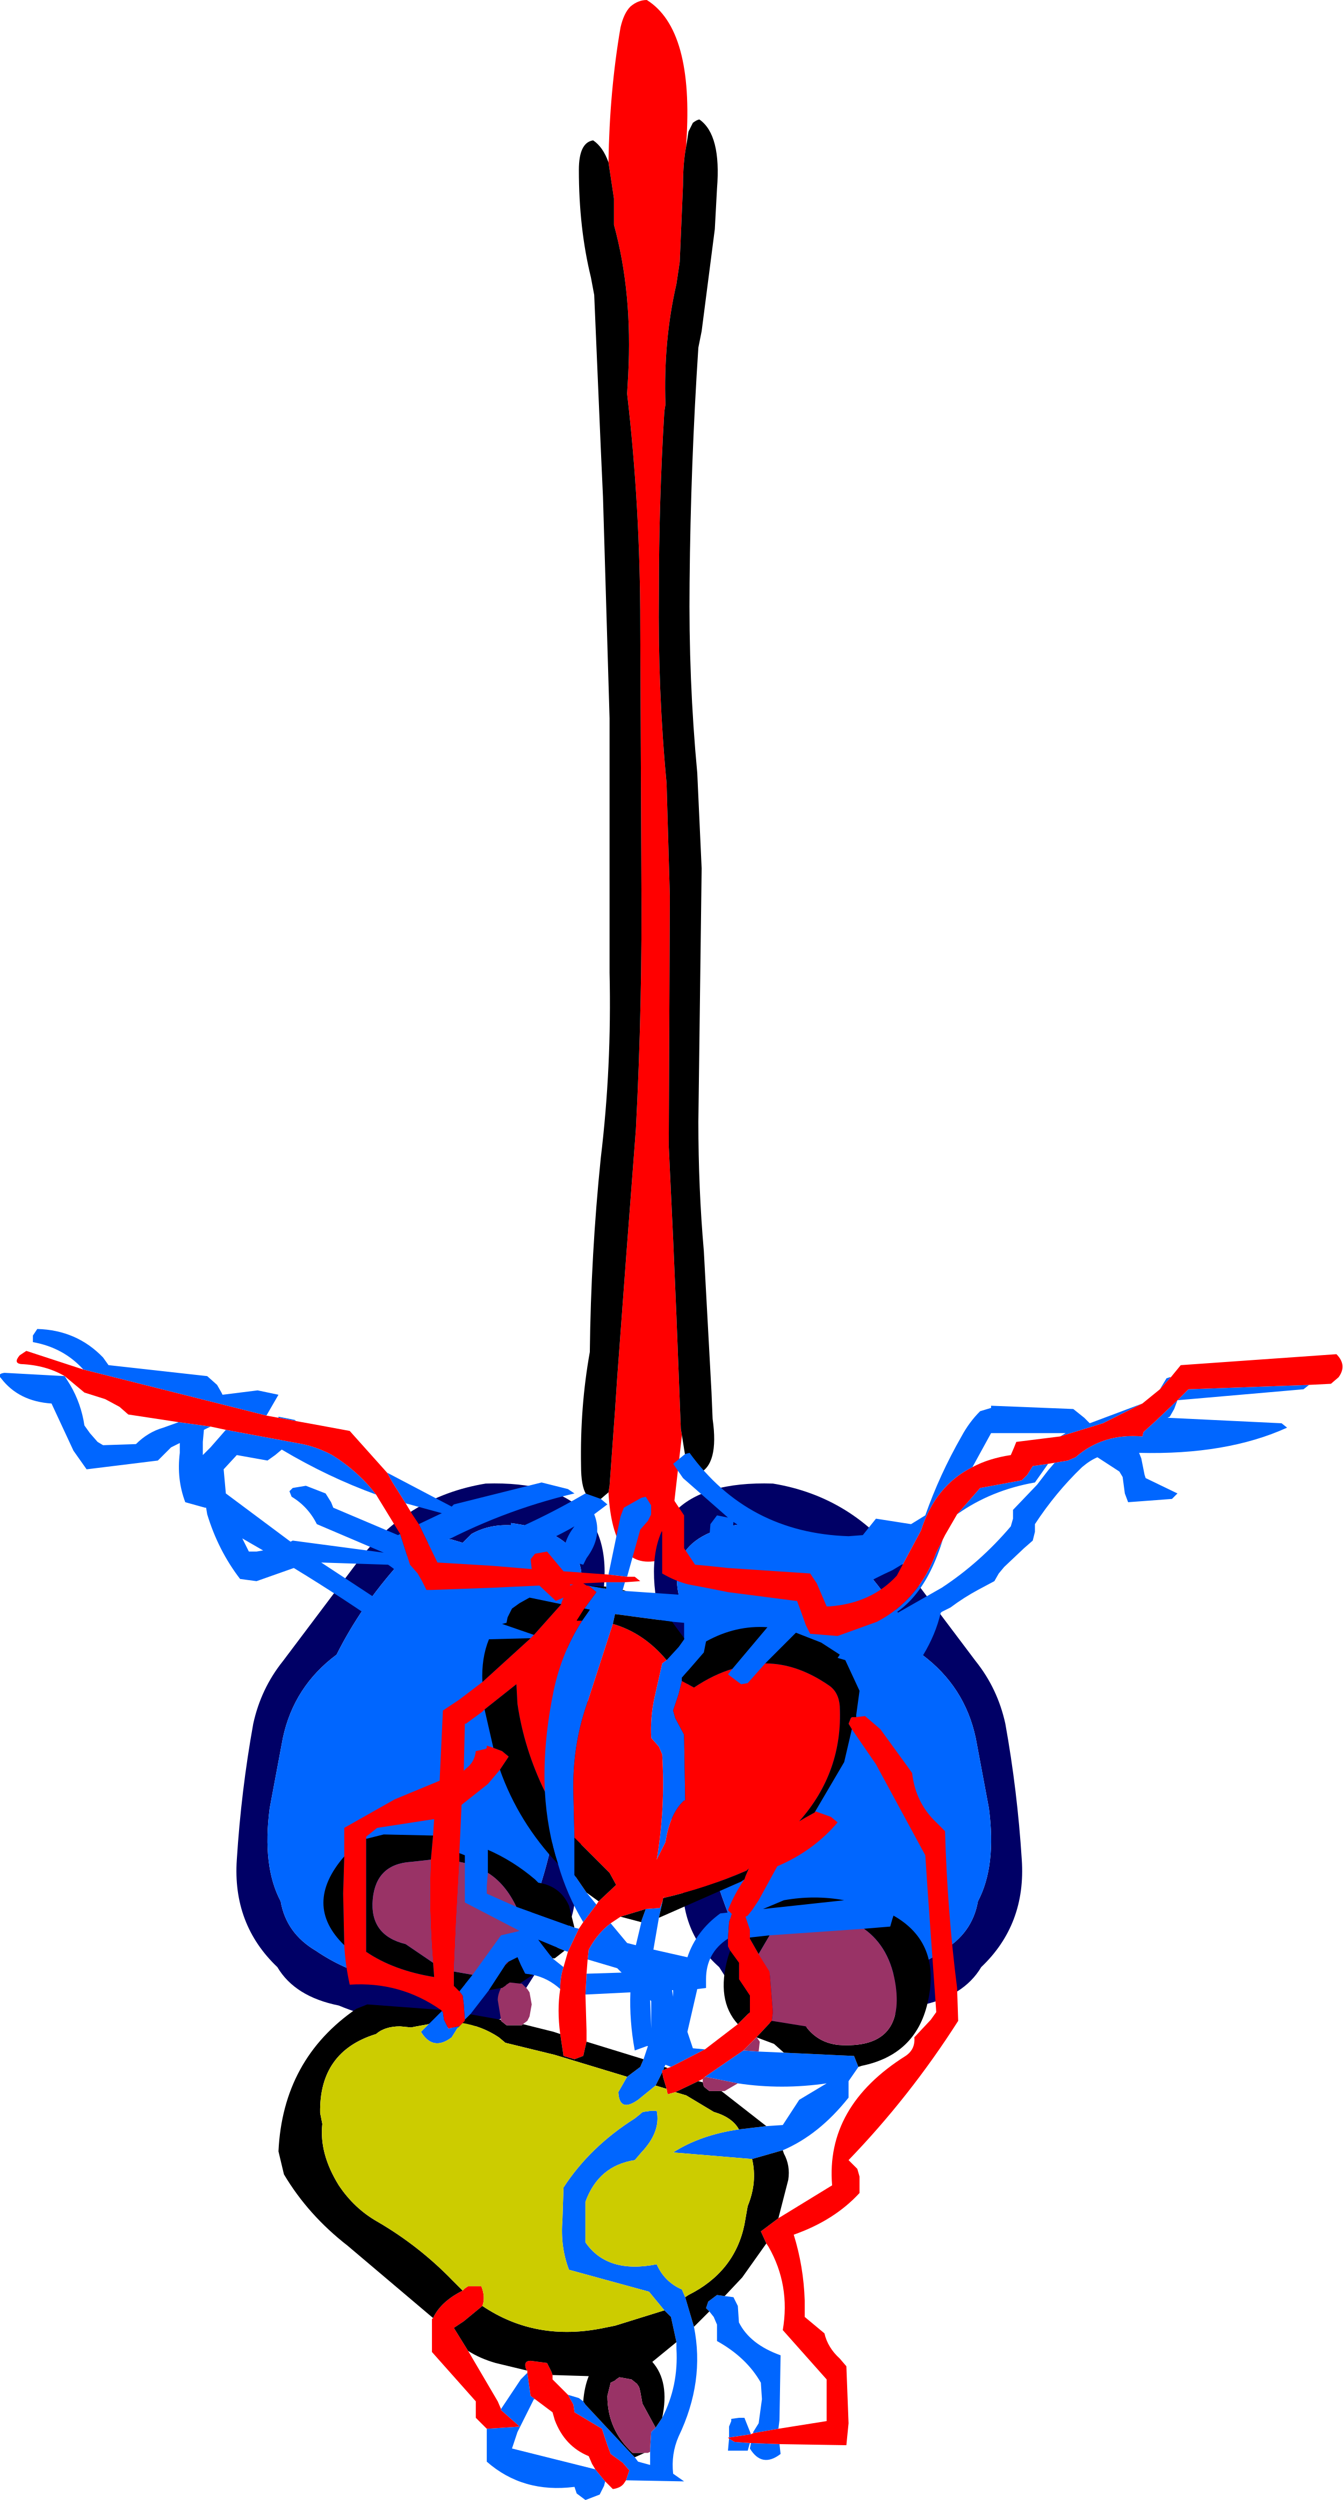 <?xml version="1.0" encoding="UTF-8" standalone="no"?>
<svg xmlns:xlink="http://www.w3.org/1999/xlink" height="114.0px" width="61.25px" xmlns="http://www.w3.org/2000/svg">
  <g transform="matrix(1.0, 0.0, 0.0, 1.0, -130.3, -66.9)">
    <path d="M158.05 74.3 Q158.1 71.05 158.6 68.15 158.75 67.5 159.05 67.2 159.4 66.9 159.8 66.9 161.95 68.25 161.6 73.4 L161.6 73.55 Q161.45 74.3 161.45 75.35 L161.3 78.85 161.15 79.85 Q160.55 82.45 160.65 85.35 L160.6 85.65 Q160.35 89.7 160.35 93.95 160.3 98.4 160.7 102.6 L160.85 107.75 160.8 119.15 161.0 123.4 161.15 126.9 161.35 132.05 161.4 132.35 160.85 137.15 Q160.75 138.0 160.35 138.05 158.25 138.55 158.05 134.95 L158.1 134.65 158.35 131.2 158.45 129.7 158.85 124.3 159.3 118.4 Q159.6 112.7 159.55 106.8 L159.5 95.4 Q159.5 90.0 158.9 84.85 L158.95 84.0 Q159.15 80.25 158.3 77.15 L158.3 75.95 158.05 74.3" fill="#ff0000" fill-rule="evenodd" stroke="none"/>
    <path d="M161.6 73.55 L161.7 72.9 161.9 72.5 Q162.1 72.35 162.2 72.35 163.2 73.05 163.0 75.5 L162.9 77.35 162.3 82.0 162.15 82.75 Q161.8 88.05 161.75 93.45 161.7 97.9 162.1 102.15 L162.3 106.5 162.15 118.05 Q162.15 121.1 162.4 123.95 L162.75 130.4 162.8 131.6 Q163.1 133.7 162.15 134.1 161.75 134.25 161.6 133.6 L161.4 132.35 161.35 132.05 161.15 126.9 161.0 123.4 160.8 119.15 160.85 107.75 160.7 102.6 Q160.3 98.4 160.35 93.95 160.35 89.7 160.6 85.65 L160.65 85.35 Q160.55 82.45 161.15 79.85 L161.3 78.85 161.45 75.35 Q161.45 74.3 161.6 73.55 M158.05 134.95 L157.7 135.25 Q156.8 135.55 156.8 133.75 156.75 131.05 157.2 128.55 157.25 124.1 157.7 119.7 158.2 115.55 158.1 111.25 L158.1 99.65 157.8 89.55 157.7 87.35 157.4 80.35 157.25 79.55 Q156.7 77.3 156.7 74.65 156.7 73.4 157.35 73.3 157.8 73.6 158.05 74.3 L158.3 75.95 158.3 77.15 Q159.15 80.25 158.95 84.0 L158.9 84.85 Q159.5 90.0 159.5 95.4 L159.55 106.8 Q159.6 112.7 159.3 118.4 L158.85 124.3 158.45 129.7 158.35 131.2 158.1 134.65 158.05 134.95" fill="#000000" fill-rule="evenodd" stroke="none"/>
    <path d="M152.45 134.55 Q158.85 134.35 157.7 140.25 L157.05 144.0 Q157.35 146.2 157.2 148.55 L156.55 152.5 Q156.7 155.0 154.9 156.6 L153.5 158.8 Q151.55 159.7 149.8 159.15 147.65 159.15 145.75 158.35 143.75 157.95 142.95 156.6 140.9 154.65 141.1 151.7 141.3 148.55 141.85 145.5 142.2 143.9 143.2 142.65 L146.55 138.2 Q148.8 135.15 152.45 134.55 M151.4 137.25 L150.9 137.1 Q149.55 137.05 148.5 138.2 146.75 140.15 145.65 142.35 143.7 143.8 143.2 146.15 L142.6 149.35 Q142.25 152.0 143.1 153.6 143.35 155.05 144.7 155.85 147.2 157.55 150.25 157.25 152.85 158.05 154.35 154.5 155.55 151.6 155.85 148.45 L156.25 144.95 Q156.55 142.9 156.0 141.55 L156.25 141.0 Q158.2 136.95 153.6 136.35 L153.6 136.45 Q152.6 136.4 151.8 136.85 L151.4 137.25" fill="#000066" fill-rule="evenodd" stroke="none"/>
    <path d="M151.4 137.25 L151.8 136.85 Q152.6 136.4 153.6 136.45 L153.6 136.35 Q158.2 136.95 156.25 141.0 L156.0 141.55 Q156.55 142.9 156.25 144.95 L155.85 148.45 Q155.55 151.6 154.35 154.5 152.85 158.05 150.25 157.25 147.2 157.55 144.7 155.85 143.35 155.05 143.1 153.6 142.25 152.0 142.6 149.35 L143.2 146.15 Q143.7 143.8 145.65 142.35 146.75 140.15 148.5 138.2 149.55 137.05 150.9 137.1 L151.4 137.25" fill="#0066ff" fill-rule="evenodd" stroke="none"/>
    <path d="M165.55 134.55 Q159.15 134.35 160.3 140.25 L160.95 144.0 Q160.65 146.2 160.8 148.55 160.95 150.6 161.45 152.5 161.3 155.0 163.1 156.6 L164.5 158.8 Q166.45 159.7 168.2 159.15 170.35 159.15 172.25 158.35 174.25 157.95 175.05 156.6 177.1 154.65 176.9 151.7 176.7 148.55 176.15 145.5 175.8 143.9 174.8 142.65 L171.45 138.2 Q169.2 135.15 165.55 134.55 M166.6 137.25 L167.1 137.1 Q168.45 137.05 169.5 138.2 171.25 140.15 172.35 142.35 174.3 143.8 174.8 146.15 L175.4 149.35 Q175.75 152.0 174.9 153.6 174.65 155.05 173.3 155.85 170.8 157.55 167.75 157.25 165.15 158.05 163.65 154.5 162.45 151.6 162.15 148.45 L161.75 144.95 Q161.45 142.9 162.0 141.55 L161.75 141.0 Q159.8 136.95 164.4 136.35 L164.4 136.45 Q165.4 136.4 166.2 136.85 L166.6 137.25" fill="#000066" fill-rule="evenodd" stroke="none"/>
    <path d="M166.6 137.25 L166.2 136.85 Q165.4 136.4 164.4 136.45 L164.4 136.35 Q159.8 136.95 161.75 141.0 L162.0 141.55 Q161.45 142.9 161.75 144.95 L162.15 148.45 Q162.45 151.6 163.65 154.5 165.15 158.05 167.75 157.25 170.8 157.55 173.3 155.85 174.65 155.05 174.9 153.6 175.75 152.0 175.4 149.35 L174.8 146.15 Q174.3 143.8 172.35 142.35 171.25 140.15 169.5 138.2 168.45 137.05 167.1 137.1 L166.6 137.25" fill="#0066ff" fill-rule="evenodd" stroke="none"/>
    <path d="M162.55 138.3 L162.7 136.4 163.0 136.0 163.5 136.1 161.45 134.3 161.0 133.65 161.55 133.2 161.75 133.15 Q164.4 136.8 169.0 136.95 L169.65 136.9 170.25 136.15 171.85 136.4 172.5 136.0 Q173.15 134.15 174.15 132.4 174.5 131.75 175.0 131.25 L175.5 131.1 175.5 131.0 179.25 131.15 179.75 131.55 180.0 131.8 182.4 130.9 180.6 131.8 178.65 132.4 178.9 132.25 175.5 132.25 174.65 133.8 Q172.95 134.65 172.3 136.7 L171.2 138.75 171.5 138.2 171.0 138.5 Q169.45 139.2 168.15 140.15 L168.0 140.15 167.55 139.1 168.7 138.25 Q165.95 137.8 163.75 136.3 L163.7 136.9 163.5 137.25 163.5 138.4 162.55 138.3 M183.2 130.25 L183.5 129.75 183.65 129.7 183.7 129.7 183.2 130.25 M190.0 130.05 L189.75 130.25 184.0 130.75 183.85 131.15 183.65 131.5 183.55 131.55 188.75 131.8 189.0 132.0 Q186.25 133.25 182.25 133.15 L182.35 133.4 182.5 134.15 182.55 134.3 184.0 135.0 183.75 135.25 181.75 135.4 181.6 135.0 181.5 134.25 181.35 134.0 180.35 133.35 Q180.0 133.5 179.65 133.8 178.45 134.95 177.5 136.4 L177.5 136.75 177.4 137.15 177.0 137.5 176.1 138.35 175.85 138.65 175.65 139.0 174.9 139.4 Q174.25 139.75 173.65 140.2 L173.25 140.4 173.2 140.45 Q172.75 142.4 170.9 144.25 L170.5 144.65 170.45 145.75 169.75 145.15 169.35 145.2 169.35 145.1 169.5 144.0 171.8 141.25 170.75 142.4 169.65 142.6 168.85 142.6 168.5 142.5 168.6 142.35 170.0 141.15 173.25 139.3 Q175.0 138.15 176.4 136.5 L176.5 136.15 176.5 135.75 177.6 134.6 178.1 133.95 178.4 133.6 179.0 133.5 179.35 133.35 Q180.6 132.25 182.4 132.4 L182.45 132.2 183.0 131.7 184.0 130.75 184.5 130.25 190.0 130.05 M165.85 178.35 L165.9 178.8 Q165.05 179.45 164.5 178.55 L164.55 178.3 165.85 178.35 M164.5 178.3 L164.4 178.65 163.5 178.65 163.55 178.1 163.8 178.25 164.5 178.3 M163.55 178.05 L163.55 177.55 163.65 177.3 163.65 177.2 164.0 177.15 164.25 177.15 164.55 177.9 163.55 178.05 M164.65 177.85 L164.65 177.8 164.9 177.4 165.05 176.3 165.0 175.55 Q164.35 174.4 163.0 173.65 L163.0 173.3 163.0 172.9 162.85 172.55 162.65 172.3 162.5 172.15 162.6 171.85 163.0 171.55 163.35 171.6 163.75 171.65 163.95 172.05 164.0 172.8 Q164.5 173.8 165.9 174.3 L165.85 177.25 165.8 177.65 164.65 177.85 M161.95 173.0 Q162.45 175.5 161.25 178.0 160.9 178.8 161.0 179.7 L161.5 180.05 158.85 180.0 159.0 179.55 158.7 179.2 158.15 178.8 158.0 178.4 157.75 177.65 156.5 176.9 156.45 176.55 156.2 176.1 156.7 176.25 156.9 176.4 157.0 176.55 159.1 178.8 159.25 178.95 159.4 179.15 159.95 179.3 159.95 178.7 159.95 178.55 160.0 177.8 160.2 177.6 160.5 177.15 Q161.25 175.7 161.15 174.0 L161.15 173.7 160.9 172.55 160.6 172.25 159.9 171.4 156.25 170.4 Q155.85 169.35 155.95 168.15 L156.0 166.65 Q157.2 164.8 159.25 163.5 L159.5 163.3 Q159.6 163.2 159.65 163.2 L160.0 163.15 160.25 163.15 Q160.45 164.1 159.55 165.05 L159.25 165.4 Q157.6 165.65 157.0 167.3 L157.0 168.4 157.0 169.15 Q158.0 170.6 160.25 170.15 160.6 170.95 161.4 171.3 L161.55 171.65 161.95 173.0 M157.9 180.05 L157.85 180.25 157.65 180.65 157.0 180.9 156.6 180.6 156.5 180.3 Q154.15 180.6 152.5 179.15 L152.5 178.4 152.5 177.65 154.0 177.55 153.15 176.8 153.15 176.75 154.05 175.4 154.35 175.1 154.5 176.15 154.7 176.3 154.65 176.3 153.9 177.8 153.65 178.55 157.45 179.5 157.9 180.05 M148.3 148.95 Q147.6 148.65 147.0 148.15 146.95 146.8 147.9 145.9 L148.2 141.35 Q146.0 139.8 143.7 138.4 L142.0 139.0 141.25 138.9 Q140.25 137.6 139.75 135.95 L139.7 135.65 139.65 135.65 138.75 135.4 Q138.35 134.35 138.5 133.15 L138.5 132.75 138.5 132.7 138.1 132.9 137.5 133.5 134.25 133.9 133.65 133.05 132.65 130.9 Q131.15 130.8 130.35 129.75 130.15 129.55 130.5 129.5 L133.25 129.65 133.5 130.05 Q134.0 130.9 134.15 131.9 L134.4 132.25 134.75 132.65 135.0 132.8 136.5 132.75 Q137.05 132.2 137.75 132.0 L138.45 131.75 139.9 131.95 139.6 132.1 139.55 132.65 139.55 133.25 139.9 132.9 140.6 132.1 144.1 132.75 Q144.8 132.9 145.45 133.25 146.65 134.0 147.45 135.05 145.25 134.25 143.15 133.0 L142.85 133.25 142.5 133.5 141.1 133.25 140.5 133.9 140.6 135.0 143.55 137.2 143.65 137.15 147.8 137.7 144.75 136.4 Q144.35 135.6 143.6 135.15 L143.5 134.9 143.65 134.75 144.25 134.65 145.15 135.0 145.4 135.4 145.5 135.65 148.45 136.9 148.55 136.85 149.0 138.25 149.35 138.65 149.55 139.0 149.75 139.4 150.0 139.4 151.25 140.1 153.15 139.4 152.75 139.3 154.9 139.2 155.65 139.9 156.0 139.75 155.9 140.0 155.9 140.05 154.45 139.75 154.15 139.65 154.1 139.8 154.0 140.0 153.65 140.25 153.45 140.65 153.4 140.9 153.2 140.95 154.65 141.45 154.5 141.6 152.6 141.65 151.5 141.45 151.25 144.4 150.5 144.9 150.35 148.1 148.3 148.95 M134.1 129.35 Q133.2 128.35 131.8 128.1 L131.8 127.8 132.0 127.5 Q133.8 127.55 135.0 128.8 L135.25 129.15 139.75 129.65 140.2 130.05 140.4 130.4 140.45 130.5 142.05 130.3 143.0 130.5 142.45 131.45 134.1 129.35 M143.0 131.55 L143.0 131.5 143.75 131.65 143.8 131.7 143.0 131.55 M147.95 134.05 L150.9 135.6 151.0 135.5 155.0 134.5 156.2 134.8 156.5 135.0 Q153.1 135.8 150.0 137.5 L150.85 137.75 Q153.85 136.8 156.65 135.2 L157.0 135.0 157.7 135.25 158.0 135.5 157.4 135.95 Q157.8 136.95 157.05 137.95 L156.9 138.25 156.0 138.0 Q155.95 137.2 156.5 136.5 154.35 137.75 151.95 138.1 L152.75 138.3 150.25 138.15 149.4 136.4 150.45 135.9 148.8 135.45 148.2 134.5 147.95 134.05 M158.05 138.7 L158.6 136.05 158.75 135.65 159.55 135.2 159.75 135.15 160.0 135.55 160.0 135.65 160.0 135.95 159.85 136.25 159.5 136.65 158.9 138.8 158.05 138.7 M173.95 135.95 L175.0 134.75 176.9 134.4 177.15 134.15 177.4 133.75 178.1 133.65 177.5 134.5 Q175.5 134.85 173.95 135.95 M167.05 141.0 L166.6 141.35 165.2 142.75 164.4 143.65 164.1 143.7 163.5 143.25 163.7 143.0 165.3 141.1 Q165.9 140.45 166.6 139.9 L166.65 139.9 166.8 140.3 167.05 141.0 M163.5 139.5 L164.3 140.35 164.4 140.65 164.0 140.9 163.15 140.9 162.8 140.5 162.5 140.15 162.5 139.3 163.5 139.5 M158.8 139.05 L158.7 139.4 158.7 139.45 158.85 139.45 161.75 139.65 162.25 140.0 162.5 141.5 162.5 141.75 162.4 142.25 161.75 143.0 161.4 143.4 161.4 143.55 161.25 144.15 161.0 144.9 161.1 145.25 161.5 146.0 161.55 149.0 161.5 149.0 Q160.85 149.6 160.65 150.9 L160.25 151.7 Q160.65 149.35 160.5 146.9 L160.35 146.55 160.0 146.15 Q159.95 145.2 160.15 144.3 L160.5 142.75 160.7 142.6 161.25 142.0 161.5 141.65 161.5 141.6 161.5 141.25 161.5 140.9 160.95 140.85 158.35 140.5 158.25 140.95 157.05 144.65 Q156.4 146.55 156.45 148.65 L156.5 150.7 156.5 152.4 157.05 153.2 157.5 153.75 156.9 154.55 Q156.15 153.3 155.75 151.9 155.25 150.35 155.15 148.6 155.05 146.55 155.5 144.25 155.85 142.35 156.85 140.8 L157.2 140.3 156.95 140.25 157.5 139.5 157.2 139.25 157.1 139.2 157.95 139.35 157.95 139.25 157.95 139.05 158.8 139.05 M169.15 145.75 L170.25 147.35 169.65 149.95 Q169.5 150.45 169.5 151.0 169.95 151.8 170.75 152.15 171.15 153.15 171.05 154.25 L171.0 154.4 170.9 154.75 169.7 154.85 165.4 155.15 164.5 155.25 164.5 154.9 164.3 154.3 164.4 154.25 164.6 154.0 165.1 153.95 168.8 153.55 170.0 153.4 Q170.0 152.55 169.0 152.25 168.35 149.75 168.8 147.25 L169.15 145.75 M173.4 136.9 L173.3 137.1 Q172.35 140.2 170.3 140.85 172.2 139.85 173.0 137.7 L173.4 136.9 M160.55 153.45 L160.35 154.35 160.1 155.8 161.65 156.15 Q162.05 154.95 163.15 154.15 L163.6 154.1 163.7 154.2 163.65 154.2 163.65 154.25 163.55 154.55 163.5 155.3 Q162.5 155.95 162.5 157.15 L162.5 157.55 162.1 157.6 161.65 159.55 161.9 160.3 162.45 160.35 160.9 161.15 160.65 161.05 160.6 161.15 160.55 161.3 160.5 161.3 160.5 161.4 160.45 161.5 160.25 161.9 160.2 162.0 159.4 162.65 Q158.55 163.25 158.5 162.3 L158.9 161.6 159.5 161.15 159.65 160.8 159.85 160.2 159.8 160.2 159.25 160.4 Q159.0 159.05 159.05 157.75 L157.0 157.85 157.05 156.9 158.65 156.85 158.45 156.65 157.1 156.25 157.15 155.8 Q157.55 155.05 158.15 154.6 L158.9 155.5 159.3 155.6 159.55 154.55 159.55 154.5 159.75 153.95 160.4 153.9 160.6 153.35 160.55 153.45 M162.45 161.6 L164.2 160.4 164.9 160.45 166.05 160.5 169.25 160.65 169.45 161.15 169.0 161.8 169.0 162.15 169.0 162.55 Q167.65 164.25 166.0 164.95 L164.6 165.35 161.0 165.05 Q162.25 164.25 164.0 164.0 L165.25 163.85 166.0 163.8 166.75 162.65 168.0 161.9 Q165.95 162.2 163.95 161.9 L162.45 161.6 M141.65 137.65 L142.0 137.65 142.3 137.6 141.35 137.05 141.65 137.65 M148.75 139.15 L148.95 140.7 150.55 141.65 150.55 141.1 149.25 140.4 149.1 140.0 Q149.0 138.9 148.0 138.25 L144.95 138.15 148.3 140.35 148.45 139.2 148.75 139.15 M149.65 142.4 L149.0 141.95 148.95 145.9 148.9 146.25 148.15 147.4 150.0 148.1 Q148.85 146.45 150.0 143.85 L150.45 142.35 149.65 142.4 M151.55 147.55 L151.55 145.5 152.3 144.95 152.45 146.65 152.0 146.75 Q151.95 147.25 151.55 147.55 M156.3 139.15 L156.45 139.15 156.3 139.2 156.3 139.15 M152.55 148.25 L152.55 151.25 152.55 152.3 152.5 152.9 152.5 153.25 153.85 153.85 156.5 154.8 156.7 154.85 156.2 155.9 156.05 155.85 154.85 155.35 155.0 155.55 155.5 156.2 156.0 156.6 Q155.85 157.05 155.85 157.6 155.3 157.1 154.6 156.95 L154.25 156.9 154.05 156.5 153.9 156.15 153.5 156.35 153.4 156.4 153.35 156.5 152.6 157.65 151.75 158.75 151.5 159.0 151.45 158.3 151.4 157.9 151.25 157.7 151.85 156.95 153.15 155.15 154.0 154.95 151.5 153.65 151.5 151.85 151.5 151.5 151.25 151.4 151.35 149.2 152.55 148.25 M151.25 159.3 L151.15 159.4 150.9 159.8 Q150.05 160.45 149.5 159.55 L149.85 159.2 150.45 158.6 150.5 158.65 150.55 159.0 150.75 159.4 151.2 159.3 151.25 159.3 M160.95 157.65 L161.0 157.95 161.0 157.65 160.95 157.65 M159.95 158.1 L160.0 159.4 160.0 158.55 160.0 158.15 159.95 158.1" fill="#0066ff" fill-rule="evenodd" stroke="none"/>
    <path d="M182.4 130.9 L183.2 130.25 183.7 129.7 184.15 129.15 191.25 128.65 Q191.75 129.15 191.35 129.7 L191.0 130.0 190.0 130.05 184.5 130.25 184.0 130.75 183.0 131.7 182.45 132.2 182.4 132.4 Q180.6 132.25 179.35 133.35 L179.0 133.5 178.4 133.6 178.1 133.65 177.4 133.75 177.15 134.15 176.9 134.4 175.0 134.75 173.95 135.95 173.4 136.9 173.0 137.7 Q172.2 139.85 170.3 140.85 L168.5 141.5 167.25 141.4 167.05 141.0 166.8 140.3 166.65 139.9 166.6 139.9 163.5 139.5 162.5 139.3 161.7 139.15 Q161.1 139.0 160.5 138.65 L160.5 137.15 160.5 136.75 160.0 136.0 160.0 135.95 160.0 135.65 160.0 135.55 160.0 135.25 159.5 134.5 159.5 134.15 159.5 133.75 160.0 133.0 161.0 134.5 161.0 134.9 161.0 135.25 161.5 136.0 161.5 137.15 161.5 137.5 162.0 138.25 162.55 138.3 163.5 138.4 167.25 138.65 167.55 139.1 168.0 140.15 168.15 140.15 Q170.05 140.0 171.2 138.75 L172.3 136.7 Q172.95 134.65 174.65 133.8 175.4 133.4 176.4 133.25 L176.55 132.9 176.65 132.65 178.65 132.4 180.6 131.8 182.4 130.9 M170.45 145.75 L171.65 147.4 171.9 147.75 Q172.05 149.1 173.0 150.0 L173.4 150.4 Q173.5 154.0 173.95 157.55 L174.0 159.05 Q171.8 162.5 169.0 165.4 L169.4 165.8 169.5 166.15 169.5 166.9 Q168.35 168.15 166.5 168.8 166.95 170.25 167.0 171.8 L167.0 172.55 167.9 173.3 Q168.05 173.95 168.6 174.45 L168.9 174.8 169.0 177.4 168.9 178.4 165.85 178.35 164.55 178.3 164.5 178.3 163.8 178.25 163.55 178.1 163.5 178.05 163.55 178.05 164.55 177.9 164.65 177.85 165.8 177.65 168.0 177.3 168.0 176.15 168.0 175.4 166.0 173.15 Q166.35 171.1 165.35 169.35 L165.25 169.2 165.0 168.65 165.8 168.05 168.25 166.55 Q167.95 162.95 171.6 160.65 172.05 160.35 172.0 159.8 L172.75 159.0 173.0 158.65 172.6 153.0 172.5 151.5 170.25 147.35 169.15 145.75 169.0 145.5 169.1 145.25 169.15 145.2 169.35 145.2 169.75 145.15 170.45 145.75 M158.85 180.0 L158.75 180.15 Q158.6 180.35 158.25 180.4 L157.9 180.05 157.45 179.5 157.3 179.25 157.15 178.9 Q156.05 178.45 155.6 177.25 L155.5 176.9 154.7 176.3 154.5 176.15 154.35 175.1 154.35 175.0 154.3 174.95 Q154.15 174.55 154.5 174.55 L155.25 174.65 155.45 175.05 155.5 175.2 155.5 175.4 156.2 176.1 156.45 176.55 156.5 176.9 157.75 177.65 158.0 178.4 158.15 178.8 158.7 179.2 159.0 179.55 158.85 180.0 M152.5 177.65 L152.0 177.15 152.0 176.8 152.0 176.4 150.0 174.15 150.0 173.05 150.0 172.65 150.05 172.6 Q150.4 171.85 151.4 171.35 L151.5 171.25 151.65 171.15 152.0 171.15 152.25 171.15 Q152.45 171.65 152.3 172.05 L151.45 172.75 151.0 173.05 151.65 174.1 153.0 176.4 153.15 176.75 153.15 176.8 154.0 177.55 152.5 177.65 M150.4 158.55 Q148.55 157.25 146.25 157.4 146.05 156.5 146.0 155.6 L145.95 153.25 146.0 151.55 146.0 150.25 148.3 148.95 150.35 148.1 150.5 144.9 151.25 144.4 152.3 143.6 154.5 141.6 154.65 141.45 155.9 140.05 155.9 140.0 156.0 139.75 155.65 139.9 154.9 139.2 152.75 139.3 150.0 139.4 149.75 139.4 149.55 139.0 149.35 138.65 149.0 138.25 148.55 136.85 147.45 135.05 Q146.65 134.0 145.45 133.25 144.8 132.9 144.1 132.75 L140.6 132.1 139.9 131.95 138.45 131.75 136.15 131.4 135.75 131.05 135.1 130.7 134.15 130.4 133.25 129.65 Q132.4 129.15 131.25 129.1 130.9 129.05 131.2 128.7 L131.5 128.5 134.1 129.35 142.45 131.45 143.0 131.55 143.8 131.7 144.9 131.9 146.25 132.15 147.95 134.05 148.2 134.5 148.8 135.45 149.1 135.95 149.4 136.4 150.25 138.15 152.75 138.3 154.55 138.45 154.5 138.0 154.7 137.75 155.25 137.65 156.0 138.55 158.05 138.7 158.9 138.8 159.25 138.8 159.5 139.0 158.8 139.05 157.95 139.05 156.9 139.1 157.05 139.2 157.1 139.2 157.2 139.25 157.5 139.5 156.95 140.25 156.6 140.8 156.85 140.8 Q155.85 142.35 155.5 144.25 155.05 146.55 155.15 148.6 154.2 146.65 153.9 144.6 L153.85 143.7 152.4 144.85 152.3 144.95 151.55 145.5 151.5 145.5 151.45 147.65 151.55 147.55 Q151.95 147.25 152.0 146.75 L152.45 146.65 152.5 146.6 152.5 146.5 152.8 146.6 153.2 146.75 153.5 147.0 153.1 147.6 152.55 148.25 151.35 149.2 151.25 151.4 151.25 151.8 151.1 154.55 151.0 156.8 151.0 157.45 151.1 157.55 151.25 157.7 151.4 157.9 151.45 158.3 151.5 159.0 151.5 159.05 151.4 159.15 151.25 159.3 151.2 159.3 150.75 159.4 150.55 159.0 150.5 158.65 150.45 158.6 150.4 158.55 M161.4 143.55 L161.95 143.85 Q162.85 143.25 163.7 143.0 L163.5 143.25 164.1 143.7 164.4 143.65 165.2 142.75 Q166.65 142.75 168.1 143.75 168.55 144.05 168.6 144.7 168.75 147.7 166.75 149.95 L167.0 149.8 167.45 149.55 167.5 149.5 168.2 149.75 168.5 150.0 Q167.4 151.3 165.75 152.0 L164.9 153.55 164.6 154.0 164.4 154.25 164.3 154.3 164.5 154.9 164.5 155.25 164.5 155.3 164.9 156.0 165.4 156.8 165.55 158.65 165.5 159.05 164.8 159.8 164.2 160.4 162.45 161.6 162.35 161.7 162.15 161.8 161.1 162.3 160.75 162.4 160.7 162.15 160.55 161.65 160.5 161.4 160.5 161.3 160.55 161.3 160.75 161.2 160.9 161.15 162.45 160.35 163.95 159.2 164.5 158.65 164.5 158.3 164.5 157.9 164.0 157.15 164.0 156.8 164.0 156.4 163.6 155.85 163.5 155.65 163.5 155.3 163.55 154.55 163.65 154.25 163.65 154.2 163.7 154.2 163.6 154.1 163.5 154.0 Q163.8 153.25 164.25 152.6 L164.3 152.45 164.45 152.1 164.35 152.2 Q162.5 153.0 160.55 153.45 L160.6 153.35 160.4 153.9 159.75 153.95 158.6 154.3 158.15 154.6 Q157.55 155.05 157.15 155.8 L157.1 156.25 157.05 156.9 157.0 157.85 157.05 159.5 157.05 160.0 156.9 160.65 156.5 160.8 156.0 160.65 155.85 159.65 Q155.7 158.55 155.85 157.6 155.85 157.05 156.0 156.6 L156.2 155.9 156.7 154.85 156.9 154.55 157.5 153.75 157.6 153.6 158.4 152.85 158.1 152.3 156.5 150.7 156.45 148.65 Q156.4 146.55 157.05 144.65 L158.25 140.95 Q159.65 141.35 160.7 142.6 L160.5 142.75 160.15 144.3 Q159.95 145.2 160.0 146.15 L160.35 146.55 160.5 146.9 Q160.65 149.35 160.25 151.7 L160.65 150.9 Q160.85 149.6 161.5 149.0 L161.55 149.0 161.5 146.0 161.1 145.25 161.0 144.9 161.25 144.15 161.4 143.55 M156.3 139.15 L156.3 139.2 156.45 139.15 156.3 139.15 M150.05 150.6 L150.1 149.85 147.5 150.25 147.0 150.65 147.0 150.75 147.0 154.0 147.0 155.9 Q148.25 156.75 150.1 157.05 L150.05 156.4 Q149.85 154.05 149.95 151.7 L150.05 150.6" fill="#ff0000" fill-rule="evenodd" stroke="none"/>
    <path d="M162.65 172.3 L161.95 173.0 161.55 171.65 161.7 171.55 Q163.8 170.5 164.25 168.35 L164.4 167.5 Q164.85 166.4 164.6 165.35 L166.0 164.95 166.05 165.1 Q166.35 165.65 166.25 166.3 L165.8 168.05 165.0 168.65 165.25 169.2 164.15 170.75 163.35 171.6 163.0 171.55 162.6 171.85 162.5 172.15 162.65 172.3 M150.05 172.6 L146.15 169.3 Q144.35 167.9 143.25 166.05 L143.0 165.0 Q143.2 160.8 146.55 158.5 L147.05 158.3 150.4 158.55 150.45 158.6 149.85 159.2 149.3 159.3 149.05 159.35 148.55 159.3 Q147.85 159.3 147.45 159.65 144.85 160.45 144.9 163.25 L145.0 163.75 Q144.85 165.1 145.75 166.55 146.45 167.6 147.5 168.2 149.4 169.3 150.95 170.9 L151.4 171.35 Q150.4 171.85 150.05 172.6 M146.0 155.6 Q144.1 153.75 146.0 151.55 L145.95 153.25 146.0 155.6 M168.6 142.35 L168.5 142.5 168.85 142.6 169.5 144.0 169.35 145.1 169.35 145.2 169.15 145.2 169.1 145.25 169.0 145.5 169.15 145.75 168.8 147.25 167.45 149.55 167.0 149.8 166.75 149.95 Q168.75 147.7 168.6 144.7 168.55 144.05 168.1 143.75 166.65 142.75 165.2 142.75 L166.6 141.35 167.75 141.8 168.6 142.35 M158.7 139.4 L158.85 139.45 158.7 139.45 158.7 139.4 M162.5 141.75 Q163.85 141.0 165.3 141.1 L163.7 143.0 Q162.85 143.25 161.95 143.85 L161.4 143.55 161.4 143.4 161.75 143.0 162.4 142.25 162.5 141.75 M168.8 153.55 L165.1 153.95 166.05 153.55 Q167.45 153.3 168.8 153.55 M164.5 155.25 L165.4 155.15 164.9 156.0 164.5 155.3 164.5 155.25 M169.7 154.85 L170.9 154.75 171.0 154.4 171.05 154.25 Q173.25 155.5 172.6 158.25 172.05 160.6 169.6 161.1 L169.45 161.15 169.25 160.65 166.05 160.5 165.6 160.1 164.8 159.8 165.5 159.05 167.05 159.3 Q167.6 160.05 168.55 160.15 171.55 160.35 171.15 157.45 170.9 155.7 169.7 154.85 M160.55 153.45 Q162.5 153.0 164.35 152.2 L164.45 152.1 164.3 152.45 164.25 152.6 164.1 152.7 160.35 154.35 160.55 153.45 M163.6 155.85 L164.0 156.4 164.0 156.8 164.0 157.15 164.5 157.9 164.5 158.3 164.5 158.65 163.95 159.2 Q162.95 158.1 163.5 156.15 L163.6 155.85 M160.75 161.2 L160.55 161.3 160.6 161.15 160.75 161.2 M160.5 161.4 L160.55 161.65 160.7 162.15 160.2 162.0 160.25 161.9 160.45 161.5 160.5 161.4 M161.1 162.3 L162.15 161.8 162.35 161.85 162.4 162.05 162.65 162.25 163.2 162.25 165.25 163.85 164.0 164.0 Q163.7 163.45 162.85 163.2 L161.6 162.45 161.1 162.3 M155.9 140.05 L154.65 141.45 153.2 140.95 153.4 140.9 153.45 140.65 153.65 140.25 154.0 140.0 154.45 139.75 155.9 140.05 M154.5 141.6 L152.3 143.6 Q152.25 142.5 152.6 141.65 L154.5 141.6 M152.4 144.85 L153.85 143.7 153.9 144.6 Q154.2 146.65 155.15 148.6 155.25 150.35 155.75 151.9 153.95 150.0 153.1 147.6 L153.5 147.0 153.2 146.75 152.8 146.6 152.4 144.85 M156.85 140.8 L156.6 140.8 156.95 140.25 157.2 140.3 156.85 140.8 M157.1 139.2 L157.05 139.2 157.95 139.25 157.95 139.35 157.1 139.2 M158.25 140.95 L158.35 140.5 160.95 140.85 161.5 141.6 161.5 141.65 161.25 142.0 160.7 142.6 Q159.65 141.35 158.25 140.95 M152.55 151.25 Q153.7 151.75 154.7 152.6 L154.85 152.75 Q155.85 152.9 156.25 153.8 L156.5 154.8 153.85 153.85 Q153.35 152.8 152.55 152.3 L152.55 151.25 M156.5 150.7 L158.1 152.3 158.4 152.85 157.6 153.6 157.05 153.2 156.5 152.4 156.5 150.7 M159.55 154.55 L158.6 154.3 159.75 153.95 159.55 154.5 159.55 154.55 M155.5 156.2 L155.0 155.55 154.85 155.35 156.05 155.85 155.6 156.2 155.5 156.2 M155.85 159.65 L156.0 160.65 156.5 160.8 156.9 160.65 157.05 160.0 159.65 160.8 159.5 161.15 158.9 161.6 155.6 160.6 153.35 160.05 153.05 159.8 Q152.3 159.3 151.4 159.15 L151.5 159.05 151.5 159.0 151.75 158.75 153.15 159.0 153.15 159.05 153.4 159.25 154.1 159.25 154.15 159.2 155.55 159.55 155.85 159.65 M154.6 156.95 L154.0 157.35 153.55 157.3 153.4 157.4 153.35 157.45 153.2 157.55 153.15 157.55 152.6 157.65 153.35 156.5 153.5 156.35 153.9 156.15 154.05 156.5 154.25 156.9 154.6 156.95 M151.5 151.85 L151.25 151.8 151.25 151.4 151.5 151.5 151.5 151.85 M151.0 156.8 L151.85 156.95 151.25 157.7 151.1 157.55 151.0 157.45 151.0 156.8 M152.3 172.05 Q154.75 173.7 157.85 173.05 L158.35 172.95 160.6 172.25 160.9 172.55 161.15 173.7 160.05 174.6 Q160.85 175.5 160.5 177.15 L160.2 177.6 159.6 176.5 159.5 175.95 159.45 175.75 159.35 175.6 159.1 175.4 158.55 175.3 158.4 175.4 158.35 175.45 158.15 175.55 158.0 176.15 Q158.0 177.7 159.15 178.75 L159.7 178.75 159.25 178.95 159.1 178.8 157.0 176.55 156.9 176.4 Q156.95 175.75 157.15 175.25 L155.5 175.2 155.45 175.05 155.25 174.65 154.5 174.55 Q154.15 174.55 154.3 174.95 L154.35 175.0 152.9 174.65 Q152.2 174.45 151.65 174.1 L151.0 173.05 151.45 172.75 152.3 172.05 M147.0 150.75 L147.8 150.55 150.05 150.6 149.95 151.7 149.05 151.8 Q147.45 151.9 147.3 153.5 147.15 155.15 148.8 155.55 L150.05 156.4 150.1 157.05 Q148.25 156.75 147.0 155.9 L147.0 154.0 147.0 150.75" fill="#000000" fill-rule="evenodd" stroke="none"/>
    <path d="M165.4 155.15 L169.7 154.85 Q170.9 155.7 171.15 157.45 171.55 160.35 168.55 160.15 167.6 160.05 167.05 159.3 L165.5 159.05 165.55 158.65 165.4 156.8 164.9 156.0 165.4 155.15 M162.35 161.7 L162.45 161.6 163.95 161.9 163.35 162.25 163.2 162.25 162.65 162.25 162.4 162.05 162.35 161.85 162.35 161.7 M164.2 160.4 L164.8 159.8 164.85 159.85 164.95 160.0 164.9 160.45 164.2 160.4 M153.85 153.85 L152.5 153.25 152.5 152.9 152.55 152.3 Q153.35 152.8 153.85 153.85 M154.0 157.35 L154.1 157.35 154.35 157.6 154.45 157.75 154.55 158.3 154.45 158.85 154.35 159.05 154.15 159.2 154.1 159.25 153.4 159.25 153.15 159.05 153.15 159.0 153.0 158.1 Q153.0 157.85 153.15 157.55 L153.2 157.55 153.35 157.45 153.4 157.4 153.55 157.3 154.0 157.35 M151.5 151.85 L151.5 153.65 154.0 154.95 153.15 155.15 151.85 156.95 151.0 156.8 151.1 154.55 151.25 151.8 151.5 151.85 M153.35 156.5 L153.4 156.4 153.5 156.35 153.35 156.5 M149.95 151.7 Q149.85 154.05 150.05 156.4 L148.8 155.55 Q147.15 155.15 147.3 153.5 147.45 151.9 149.05 151.8 L149.95 151.7 M159.7 178.75 L159.15 178.75 Q158.0 177.7 158.0 176.15 L158.15 175.55 158.35 175.45 158.4 175.4 158.55 175.3 159.1 175.4 159.35 175.6 159.45 175.75 159.5 175.95 159.6 176.5 160.2 177.6 160.0 177.8 159.95 178.55 159.95 178.7 159.85 178.75 159.7 178.75" fill="#993366" fill-rule="evenodd" stroke="none"/>
    <path d="M160.7 162.15 L160.75 162.4 161.1 162.3 161.6 162.45 162.85 163.2 Q163.7 163.45 164.0 164.0 162.25 164.25 161.0 165.05 L164.6 165.35 Q164.85 166.4 164.4 167.5 L164.25 168.35 Q163.8 170.5 161.7 171.55 L161.55 171.65 161.4 171.3 Q160.6 170.95 160.25 170.15 158.0 170.6 157.0 169.15 L157.0 168.4 157.0 167.3 Q157.6 165.65 159.25 165.4 L159.55 165.05 Q160.45 164.1 160.25 163.15 L160.0 163.15 159.65 163.2 Q159.6 163.2 159.5 163.3 L159.25 163.5 Q157.2 164.8 156.0 166.65 L155.95 168.15 Q155.85 169.35 156.25 170.4 L159.9 171.4 160.6 172.25 158.35 172.95 157.85 173.05 Q154.75 173.7 152.3 172.05 152.45 171.65 152.25 171.15 L152.0 171.15 151.65 171.15 151.5 171.25 151.4 171.35 150.95 170.9 Q149.4 169.3 147.5 168.2 146.45 167.6 145.75 166.55 144.85 165.1 145.0 163.75 L144.9 163.25 Q144.85 160.45 147.45 159.65 147.85 159.3 148.55 159.3 L149.05 159.35 149.3 159.3 149.85 159.2 149.5 159.55 Q150.05 160.45 150.9 159.8 L151.15 159.4 151.25 159.3 151.4 159.15 Q152.3 159.3 153.05 159.8 L153.35 160.05 155.6 160.6 158.9 161.6 158.5 162.3 Q158.55 163.25 159.4 162.65 L160.2 162.0 160.7 162.15" fill="#cccc00" fill-rule="evenodd" stroke="none"/>
  </g>
</svg>
